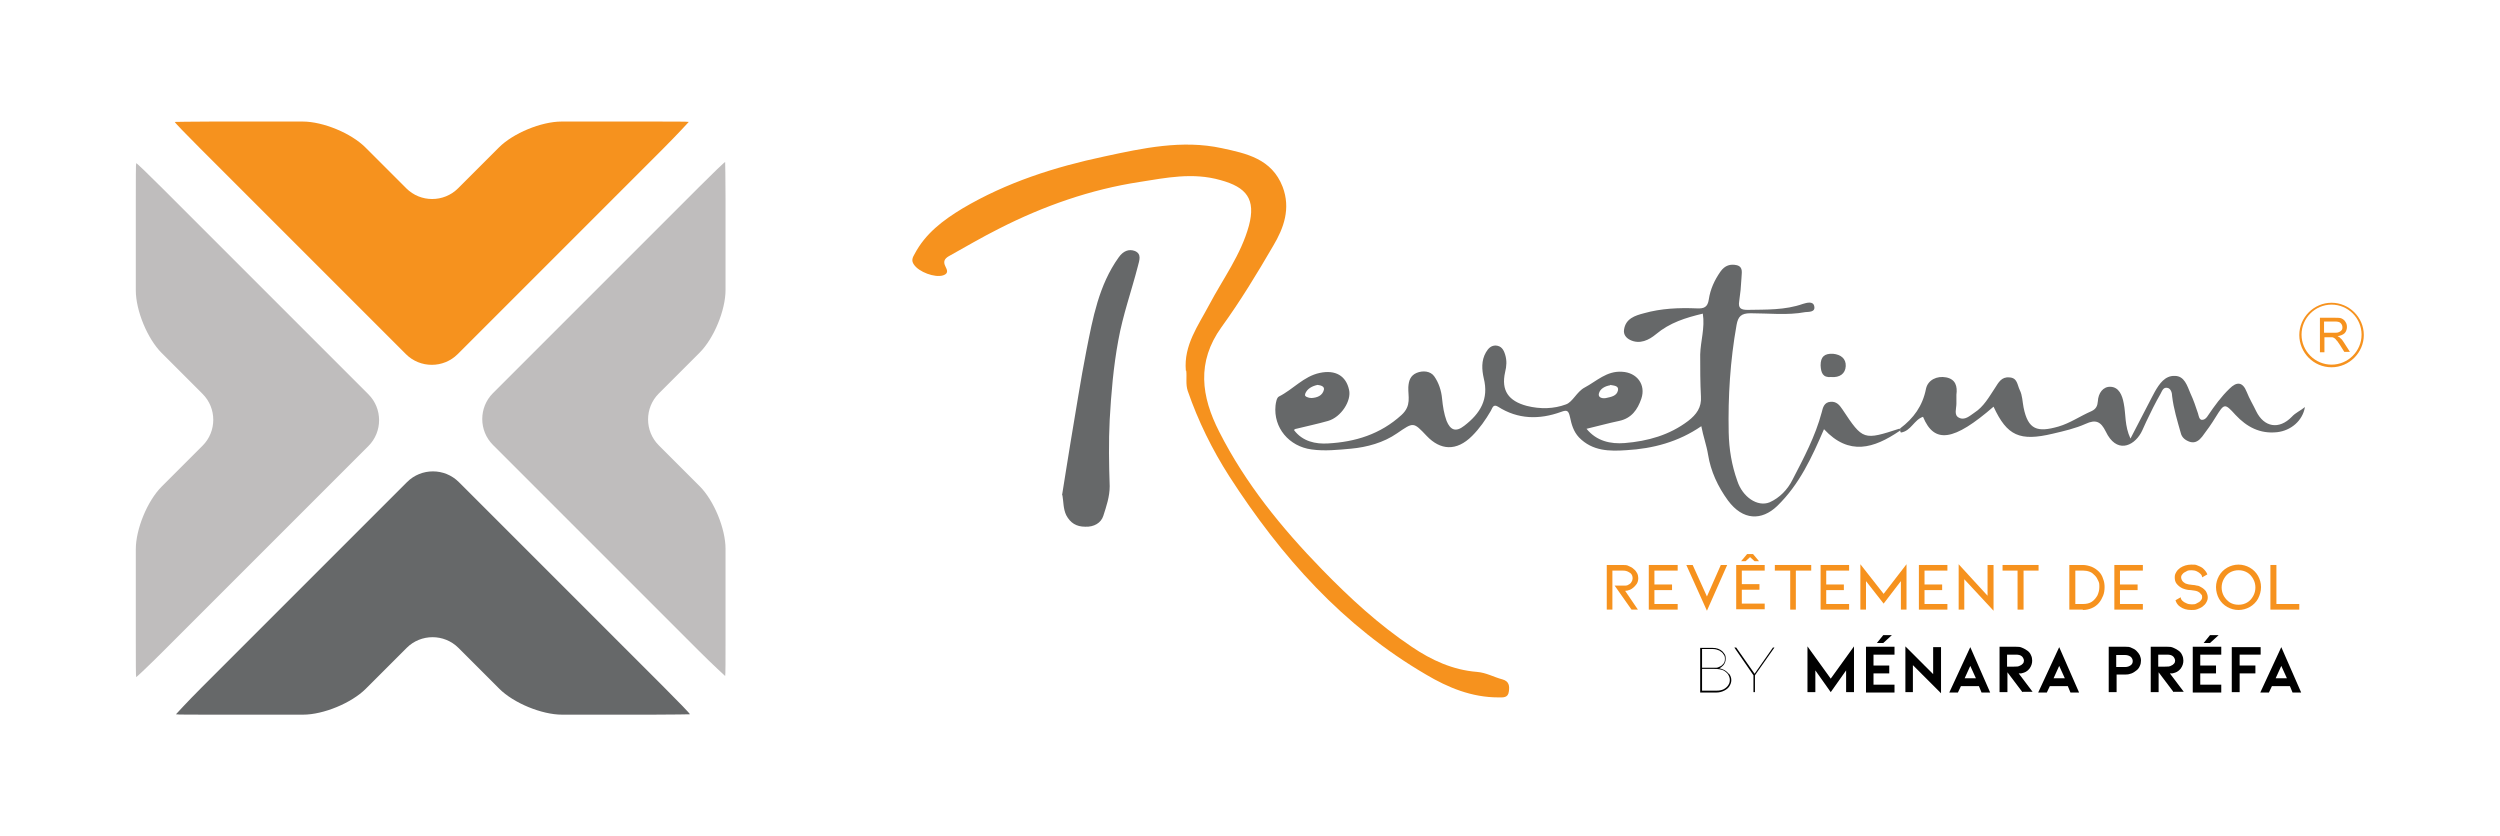 <?xml version="1.0" encoding="UTF-8"?>
<svg id="Layer_1" xmlns="http://www.w3.org/2000/svg" version="1.1" viewBox="0 0 666.4 222.9">
  <!-- Generator: Adobe Illustrator 29.8.2, SVG Export Plug-In . SVG Version: 2.1.1 Build 3)  -->
  <defs>
    <style>
      .st0 {
        fill: #f6921e;
      }

      .st1 {
        fill: #666869;
      }

      .st2 {
        fill: #bfbdbd;
      }
    </style>
  </defs>
  <path class="st0" d="M436.8,162.5h-1.9l-4.5-6.4h1.7c.5,0,.9,0,1.2,0,.3,0,.6-.1.7-.2.4-.2.7-.4.9-.8.2-.3.3-.7.3-1s-.1-.7-.3-1c-.2-.3-.5-.5-.9-.7-.4-.2-.8-.3-1.4-.3h-2.8v10.4s-1.5,0-1.5,0v-11.9h4.3c.6,0,1.1,0,1.6.3.5.2.9.4,1.3.8.4.3.7.7.9,1.1.2.4.3.9.3,1.3,0,.7-.2,1.4-.7,1.9-.2.2-.4.5-.7.7-.3.2-.5.4-.8.5-.5.2-.9.3-1.3.3l3.4,5Z"/>
  <polygon class="st0" points="439.5 162.5 439.5 150.6 447.2 150.6 447.2 152.1 441 152.1 441 155.8 445.7 155.8 445.7 157.3 441 157.3 441 161 447.2 161 447.2 162.5 439.5 162.5"/>
  <polygon class="st0" points="455 159 458.7 150.6 460.4 150.6 455 162.8 449.5 150.6 451.2 150.6 455 159"/>
  <path class="st0" d="M462.8,162.5v-11.9h7.6v1.5h-6.1v3.6h4.7v1.5h-4.7v3.7h6.1v1.5h-7.6ZM467.4,147.7h-1.7s-1.6,1.9-1.6,1.9h1.2l1.2-1.1,1.2,1.1h1.2l-1.6-1.9Z"/>
  <polygon class="st0" points="482.8 150.6 482.8 152.1 478.7 152.1 478.7 162.5 477.2 162.5 477.2 152.1 473.1 152.1 473.1 150.6 482.8 150.6"/>
  <polygon class="st0" points="485.3 162.5 485.3 150.6 492.9 150.6 492.9 152.1 486.8 152.1 486.8 155.8 491.5 155.8 491.5 157.3 486.8 157.3 486.8 161 492.9 161 492.9 162.5 485.3 162.5"/>
  <polygon class="st0" points="506.7 162.5 506.7 154.9 502.1 160.9 497.4 154.9 497.4 162.5 495.9 162.5 495.9 150.4 502.1 158.3 508.2 150.4 508.2 162.5 506.7 162.5"/>
  <polygon class="st0" points="511.5 162.5 511.5 150.6 519.1 150.6 519.1 152.1 513 152.1 513 155.8 517.7 155.8 517.7 157.3 513 157.3 513 161 519.1 161 519.1 162.5 511.5 162.5"/>
  <polygon class="st0" points="523.6 154.4 523.6 162.5 522.1 162.5 522.1 150.4 529.8 158.8 529.8 150.6 531.4 150.6 531.4 162.8 523.6 154.4"/>
  <polygon class="st0" points="543.4 150.6 543.4 152.1 539.4 152.1 539.4 162.5 537.8 162.5 537.8 152.1 533.8 152.1 533.8 150.6 543.4 150.6"/>
  <path class="st0" d="M555.2,162.5h-3.6v-11.9h3.6c.8,0,1.6.2,2.4.5.7.3,1.4.8,1.9,1.3.5.5.9,1.2,1.1,1.9.3.7.4,1.5.4,2.2s-.1,1.6-.4,2.3c-.3.7-.6,1.3-1.1,1.9-.5.6-1.2,1.1-1.9,1.4-.7.3-1.5.5-2.4.5M553.2,161h2.1c.9,0,1.7-.2,2.3-.6.6-.4,1.1-1,1.5-1.7.3-.7.5-1.4.5-2.2s0-1.1-.3-1.7c-.2-.5-.5-1-.9-1.4-.4-.4-.8-.8-1.4-1-.5-.2-1.1-.3-1.7-.3h-2.1v8.9Z"/>
  <polygon class="st0" points="563.6 162.5 563.6 150.6 571.2 150.6 571.2 152.1 565.1 152.1 565.1 155.8 569.8 155.8 569.8 157.3 565.1 157.3 565.1 161 571.2 161 571.2 162.5 563.6 162.5"/>
  <path class="st0" d="M588,157.6c.3.5.5,1.1.5,1.6s-.1.9-.4,1.4c-.2.4-.6.8-1,1.1-.4.3-.9.5-1.4.7-.5.2-1.1.2-1.6.2-1.2,0-2.2-.3-3-.9-.6-.4-1-1-1.2-1.7l1.4-.8c0,.3.1.6.4.9.3.3.6.5,1.1.7.4.2.9.3,1.4.3s1,0,1.4-.3c.4-.2.8-.4,1-.7.3-.3.4-.6.4-.9s0-.6-.3-.8c-.2-.3-.4-.5-.8-.7-.4-.2-1-.3-1.9-.4-1,0-1.8-.3-2.3-.5-.6-.3-1.1-.7-1.5-1.2-.4-.5-.5-1.1-.5-1.7s.1-.9.4-1.4c.2-.4.6-.8,1-1.1.9-.6,1.9-.9,3-.9s1.1,0,1.6.2c.5.2,1,.4,1.4.7.6.5,1,1,1.3,1.7l-1.4.8c0-.3-.1-.6-.4-.9-.3-.3-.6-.5-1-.7-.4-.2-.9-.3-1.4-.3s-1,0-1.4.3c-.4.2-.8.4-1,.7-.3.3-.4.6-.4.9s.1.6.3.9c.2.3.5.5.8.7.2.1.6.2,1,.3.4,0,.7.1.8.1.5,0,.9.1,1.3.2.4,0,.8.2,1.1.4.6.3,1,.7,1.4,1.2"/>
  <path class="st0" d="M596.7,162.6c-1.1,0-2.1-.3-3-.8s-1.7-1.3-2.2-2.2c-.5-.9-.8-2-.8-3.1s.3-2.1.8-3c.5-.9,1.3-1.7,2.2-2.2.9-.5,1.9-.8,3-.8s2.1.3,3,.8c.9.5,1.7,1.3,2.2,2.2.5.9.8,1.9.8,3s-.3,2.1-.8,3.1c-.5.9-1.3,1.7-2.2,2.2-.9.5-1.9.8-3,.8M596.7,152c-.8,0-1.6.2-2.3.6-.7.4-1.2,1-1.6,1.7-.4.7-.6,1.5-.6,2.3s.2,1.6.6,2.3c.4.7,1,1.3,1.6,1.7.7.4,1.4.6,2.3.6s1.6-.2,2.3-.6c.7-.4,1.2-1,1.6-1.7.4-.7.6-1.5.6-2.3s-.2-1.6-.6-2.3c-.4-.7-.9-1.3-1.6-1.7s-1.4-.6-2.3-.6"/>
  <polygon class="st0" points="605.2 162.5 605.2 150.6 606.8 150.6 606.8 161 612.9 161 612.9 162.5 605.2 162.5"/>
  <path d="M460.9,179.6c.4.5.6,1.1.6,1.7s-.2,1.1-.5,1.6c-.3.5-.8.9-1.4,1.2-.6.3-1.3.5-2.1.5h-4.3v-11.9h3.3c1.1,0,1.9.3,2.6.9.3.3.5.6.7.9.2.4.2.7.2,1.1,0,.7-.2,1.2-.6,1.7-.3.3-.6.6-1,.8h-.2c.5.1.9.3,1.2.4.5.2,1,.6,1.4,1.1M453.7,178h2.9c.4,0,.7,0,.9,0,.2,0,.5-.1.7-.2.1,0,.3-.2.6-.3.2-.2.5-.4.7-.7.2-.3.3-.7.3-1.2s-.1-.9-.4-1.2c-.2-.4-.6-.7-1.1-1-.5-.2-1-.4-1.7-.4h-2.9v5ZM459.5,183.7c.5-.3.9-.6,1.2-1.1.3-.4.4-.9.4-1.4s-.2-1-.5-1.5c-.3-.4-.8-.8-1.2-1-.7-.3-1.5-.4-2.4-.4h-3.3v5.8h3.9c.7,0,1.3-.1,1.9-.4"/>
  <polygon points="467.7 179.6 472.6 172.6 473 172.6 467.8 180 467.8 184.5 467.4 184.5 467.4 180 462.3 172.6 462.8 172.6 467.7 179.6"/>
  <polygon points="492.1 184.5 492.1 178.7 488 184.5 483.9 178.7 483.9 184.5 481.8 184.5 481.8 172.3 488 180.9 494.2 172.3 494.2 184.5 492.1 184.5"/>
  <path d="M497.4,184.5v-12.1h7.6v2.1h-5.6v2.9h4.2v2.1h-4.2v3h5.6v2.1h-7.6ZM502.1,169.3h2.2l-2.3,2.1h-1.7l1.7-2.1Z"/>
  <polygon points="509.9 177.3 509.9 184.5 507.9 184.5 507.9 172.3 515.3 179.7 515.3 172.5 517.4 172.5 517.4 184.8 509.9 177.3"/>
  <path d="M522.7,182.9l-.8,1.7h-2.3l5.6-12.1,5.3,12.1h-2.3l-.7-1.7h-4.9ZM525.2,177.5l-1.5,3.3h3l-1.5-3.3Z"/>
  <path d="M539.1,184.5l-4-5.3v5.3h-2.1v-12.1s4.4,0,4.4,0c.6,0,1.1,0,1.7.3.5.2,1,.5,1.4.8.4.3.7.7.9,1.2.2.4.3.9.3,1.4,0,.7-.2,1.4-.7,2.1-.4.5-.9.9-1.5,1.1-.2,0-.5.2-.8.2-.3,0-.5,0-.6,0l3.7,4.9h-2.6ZM535,174.5v3.2h1.8c.7,0,1.3,0,1.7-.3.3-.1.5-.3.7-.5.2-.2.3-.5.3-.8s-.2-.8-.5-1.1c-.4-.4-1-.5-1.6-.5h-2.3Z"/>
  <path d="M546.4,182.9l-.8,1.7h-2.3l5.6-12.1,5.3,12.1h-2.3l-.7-1.7h-4.9ZM548.9,177.5l-1.5,3.3h3l-1.5-3.3Z"/>
  <path d="M562.1,184.5v-12.1h4.5c.5,0,1.1,0,1.6.3.5.2.9.4,1.3.8.4.4.7.8.9,1.2.2.5.3.9.3,1.4s-.1,1-.3,1.4c-.2.5-.5.9-.9,1.2-.4.3-.8.6-1.3.8-.5.2-1,.3-1.6.3h-2.4v4.7s-2.1,0-2.1,0ZM564.1,177.8h2.4c.6,0,1.1-.2,1.5-.5.4-.3.5-.7.5-1.1s-.2-.8-.5-1.1c-.4-.3-.9-.5-1.5-.5h-2.4v3.2Z"/>
  <path d="M579.4,184.5l-4-5.3v5.3h-2.1v-12.1s4.4,0,4.4,0c.6,0,1.1,0,1.7.3.5.2,1,.5,1.4.8.4.3.7.7.9,1.2.2.4.3.9.3,1.4,0,.7-.2,1.4-.7,2.1-.4.5-.9.9-1.5,1.1-.2,0-.5.2-.8.2-.3,0-.5,0-.6,0l3.7,4.9h-2.6ZM575.3,174.5v3.2h1.8c.7,0,1.3,0,1.7-.3.3-.1.5-.3.7-.5.2-.2.3-.5.3-.8s-.2-.8-.5-1.1c-.4-.4-1-.5-1.6-.5h-2.3Z"/>
  <path d="M584.5,184.5v-12.1h7.6v2.1h-5.6v2.9h4.2v2.1h-4.2v3h5.6v2.1h-7.6ZM589.2,169.3h2.2l-2.3,2.1h-1.7l1.7-2.1Z"/>
  <polygon points="594.9 184.5 594.9 172.5 602.6 172.5 602.6 174.5 597 174.5 597 177.4 601.2 177.4 601.2 179.5 597 179.5 597 184.5 594.9 184.5"/>
  <path d="M605.6,182.9l-.8,1.7h-2.3l5.6-12.1,5.3,12.1h-2.3l-.7-1.7h-4.9ZM608.1,177.5l-1.5,3.3h3l-1.5-3.3Z"/>
  <path class="st0" d="M316.1,98.8c-.6-6.8,3.3-12,6.2-17.5,3.7-7,8.5-13.4,10.6-21.1,1.9-7.1-.6-10.3-7.6-12.2-7.4-2.1-14.5-.6-21.5.5-13.1,2-25.6,6.4-37.4,12.4-4.6,2.3-9,4.9-13.5,7.4-1.2.7-1.5,1.5-.9,2.7.5,1,.9,1.9-.6,2.4-2.2.7-6.5-.9-7.8-2.9-.7-1-.4-1.8.2-2.8,2.9-5.5,7.6-9,12.7-12.1,11.8-7,24.7-11.1,37.9-13.9,10.2-2.2,20.7-4.5,31.3-2.2,6.5,1.4,13.3,2.8,16.2,10.3,2.2,5.8.3,11-2.5,15.7-4.3,7.4-8.8,14.8-13.8,21.7-6.7,9.3-5.4,18.5-.6,27.9,7,13.8,16.6,25.6,27.4,36.7,7.4,7.6,15.1,14.7,23.9,20.6,5.3,3.6,11,6.2,17.4,6.7,2.5.2,4.5,1.4,6.8,2,1.8.5,1.9,1.8,1.7,3.2-.2,1.8-1.6,1.6-2.8,1.6-7.1,0-13.4-2.6-19.3-6.1-22.1-12.9-38.6-31.4-52.4-52.8-4.6-7.2-8.3-14.7-11.1-22.8-.6-1.8-.2-3.6-.4-5.4"/>
  <path class="st1" d="M506.5,114.2c-9.8,3.2-9.9,3.2-15.4-5.1-.8-1.2-1.6-2.1-3.1-2-1.8.1-2.1,1.6-2.4,2.8-1.7,6.4-4.8,12.2-7.8,18-1.3,2.6-3.4,4.8-6.1,6-3.2,1.3-7.2-1.4-8.6-5.7-1.5-4.2-2.2-8.4-2.3-12.9-.2-9.6.4-19.2,2.1-28.7.4-2.2,1.2-3.1,3.7-3.1,4.9,0,9.8.6,14.6-.3.8-.1,2.8.1,2.4-1.6-.3-1.4-2-.9-3-.6-4.8,1.7-9.8,1.5-14.8,1.6-1.8,0-2.5-.5-2.2-2.3.3-2,.5-4,.6-6.1,0-1.3.6-3-1.2-3.5-1.7-.4-3.2,0-4.4,1.7-1.6,2.3-2.7,4.7-3.1,7.4-.3,2.1-1.3,2.5-3.2,2.4-4.8-.2-9.5,0-14.1,1.3-2.3.6-4.9,1.4-5.3,4.4-.2,1.3.6,2.2,1.6,2.7,2.6,1.3,5.1,0,6.9-1.5,3.7-3.1,7.9-4.4,12.5-5.5.6,3.8-.6,7.3-.7,10.9,0,3.8,0,7.5.2,11.2.2,2.9-1.2,4.8-3.4,6.5-5,3.8-10.8,5.4-16.9,5.9-3.8.3-7.5-.5-10.2-3.8,3-.7,5.8-1.5,8.7-2.1,3.3-.7,4.9-3,5.9-5.9,1.3-3.8-1.2-7-5.1-7.2-4.1-.3-6.8,2.5-10,4.2-2.1,1.1-3.2,3.9-5,4.5-3.2,1.2-6.8,1.3-10.4.4-4.9-1.3-6.9-4.1-5.8-9,.4-1.6.5-3.1,0-4.7-.4-1.3-1-2.3-2.5-2.4-1.3,0-2,.8-2.6,1.8-1.3,2.2-1.1,4.7-.6,6.9,1.4,5.6-.9,9.4-5.2,12.7-2.3,1.8-3.7,1.1-4.7-1.3-.7-1.9-1-3.9-1.2-5.9-.2-2.2-.9-4.3-2.1-6-1-1.4-3-1.6-4.7-.9-1.6.7-2.1,2-2.2,3.8-.1,2.5.9,4.9-1.8,7.4-5.7,5.2-12.4,7.2-19.6,7.6-3.3.2-6.8-.5-9.1-3.6.3-.2.4-.3.6-.3,2.8-.7,5.7-1.3,8.5-2.1,3.5-1,6.3-5.4,5.6-8.3-.8-3.7-3.6-5.4-7.8-4.5-4.3.9-7.1,4.4-10.9,6.3-.6.3-.8,1.6-.9,2.4-.6,5.9,3.6,10.9,9.6,11.7,3.5.5,7.1.1,10.5-.2,4.3-.4,8.7-1.6,12.3-4.1,4.4-3,4.3-3.1,7.9.7,3.6,3.8,7.9,4.2,12.1,0,2-2,3.6-4.3,5-6.7.4-.7.6-1.9,1.9-1.1,5.3,3.4,11,3.5,16.8,1.4,1.6-.6,2-.4,2.4,1.4.4,1.9.9,3.8,2.4,5.4,3.6,3.7,8.2,3.7,12.6,3.4,7.1-.4,13.9-2.2,20-6.4.5,2.7,1.4,5.1,1.8,7.6.7,4.4,2.6,8.5,5.3,12.2,4,5.4,9,5.4,13.1,1.5,6-5.8,9.3-13.1,12.5-20.5,6.7,7.2,13.3,5.1,20.1.5,0,0,.1,0,.2-.2s0-.3-.2-.4M429.2,102.6c1,.2,2.3.2,2.1,1.4-.3,1.6-1.9,1.8-3.2,2.1-.9.2-2.2-.1-1.9-1.2.3-1.3,1.7-2,3-2.2M347.9,105c.5-1.4,1.9-2.1,3.3-2.4.9.1,1.9.4,1.7,1.3-.4,1.6-1.8,2.1-3.3,2.2-.8,0-2-.4-1.7-1"/>
  <path class="st1" d="M283.1,132c.8-4.8,1.5-9.6,2.3-14.3,1.4-8.1,2.6-16.2,4.2-24.3,1.7-8.6,3.3-17.4,8.6-24.8,1.2-1.7,2.7-2.3,4.3-1.7,1.9.8,1.2,2.5.8,4.1-1.7,6.6-4,13-5.2,19.7-1.3,7-1.9,14.1-2.3,21.2-.3,5.9-.2,11.8,0,17.7,0,2.8-.9,5.4-1.7,7.9-.6,1.9-2.5,3-4.8,2.9-2.4,0-4-1-5.1-3.1-.8-1.7-.7-3.5-1-5.3"/>
  <path class="st1" d="M506.5,114.9c0-.2,0-.4,0-.7,3.6-2.7,6-6,6.9-10.6.5-2.3,2.9-3.5,5.4-3,2.5.5,3,2.4,2.7,4.6,0,.8,0,1.6,0,2.4,0,1.3-.7,3,.6,3.7,1.6.9,3-.5,4.2-1.3,2.5-1.6,3.9-4.2,5.5-6.6.9-1.4,1.7-3,3.8-2.8,2.2.1,2.1,2,2.8,3.4.7,1.4.7,3.1,1,4.6,1.2,6,3.7,6.7,9.3,5.1,3.1-.9,5.8-2.8,8.8-4.1,1.3-.6,1.6-1.5,1.7-2.6.1-2.2,1.4-4,3.4-3.9,2.2.1,3.1,2.2,3.5,4.4.6,2.9.2,6,1.8,9.4,2.1-4,3.9-7.5,5.7-11,.3-.5.5-1,.8-1.5,1.2-2.1,2.7-4.3,5.3-4.2,2.6,0,3.3,2.6,4.2,4.7.8,1.7,1.4,3.5,2,5.3.2.7.3,1.5.9,1.7.8.1,1.4-.5,1.8-1.2,1.7-2.5,3.5-5,5.7-7.1,1.9-1.9,3.5-1.9,4.6.9.7,1.8,1.7,3.4,2.5,5.1,2.1,4.3,6.1,5,9.5,1.5,1-1.1,2.3-1.6,3.5-2.6-.6,3.7-3.8,6.3-7.4,6.7-4.6.5-8.1-1.4-11.1-4.6-2.9-3.2-3-3.1-5.3.6-1.1,1.8-2.3,3.5-3.6,5.2-.8,1-1.8,1.8-3.2,1.4-1.2-.4-2.2-1.1-2.5-2.4-.9-3.2-1.9-6.4-2.3-9.8,0-.8-.3-2-1.2-2.2-1.2-.3-1.5.9-1.9,1.6-1.4,2.4-2.6,4.9-3.8,7.4-.5,1-.9,2.1-1.4,3-2.1,3.7-6.6,5.5-9.4-.4-1.3-2.6-2.6-3.3-5.4-2-2.7,1.2-5.7,1.9-8.7,2.6-8.8,2.1-12.2.6-15.8-7.2-10.6,9.2-15.8,10-18.8,2.7-2.4.8-3.2,3.8-5.9,4.2"/>
  <path class="st1" d="M488.1,100.5c-2.2.2-2.7-1.1-2.8-3.1,0-2.3,1-3.2,3.3-3.1,2.1.2,3.5,1.3,3.4,3.3-.1,2-1.6,3.1-3.9,2.9"/>
  <path class="st0" d="M80.7,32.4c5.4,0,12.9,3.1,16.7,6.9l10.9,10.9c3.8,3.8,10,3.8,13.8,0l10.9-10.9c3.8-3.8,11.3-6.9,16.7-6.9h24c5.4,0,9.8,0,9.9.1,0,0-3,3.3-6.8,7.1l-54.8,54.8c-3.8,3.8-10,3.8-13.8,0l-54.8-54.8c-3.8-3.8-6.9-7-6.8-7.1,0,0,4.5-.1,9.9-.1h24Z"/>
  <path class="st1" d="M149.8,190.5c-5.4,0-12.9-3.1-16.7-6.9l-10.9-10.9c-3.8-3.8-10-3.8-13.8,0l-10.9,10.9c-3.8,3.8-11.3,6.9-16.7,6.9h-24c-5.4,0-9.8,0-9.9-.1,0,0,3-3.3,6.8-7.1l54.8-54.8c3.8-3.8,10-3.8,13.8,0l54.8,54.8c3.8,3.8,6.9,7,6.8,7.1,0,0-4.5.1-9.9.1h-24Z"/>
  <path class="st2" d="M36.2,146.4c0-5.4,3.1-12.9,6.9-16.7l10.9-10.9c3.8-3.8,3.8-10,0-13.8l-10.9-10.9c-3.8-3.8-6.9-11.3-6.9-16.7v-24c0-5.4,0-9.8.1-9.9s3.3,3,7.1,6.8l54.8,54.8c3.8,3.8,3.8,10,0,13.8l-54.8,54.8c-3.8,3.8-7,6.8-7.1,6.8s-.1-4.5-.1-9.9v-24Z"/>
  <path class="st2" d="M193.4,77.3c0,5.4-3.1,12.9-6.9,16.7l-10.9,10.9c-3.8,3.8-3.8,10,0,13.8l10.9,10.9c3.8,3.8,6.9,11.3,6.9,16.7v24c0,5.4,0,9.8-.1,9.9,0,0-3.3-3-7.1-6.8l-54.8-54.8c-3.8-3.8-3.8-10,0-13.8l54.8-54.8c3.8-3.8,7-6.9,7.1-6.8,0,0,.1,4.5.1,9.9v24Z"/>
  <path class="st0" d="M621.5,97.9c-4.8,0-8.6-3.9-8.6-8.6s3.9-8.6,8.6-8.6,8.6,3.9,8.6,8.6-3.9,8.6-8.6,8.6M621.5,81.2c-4.4,0-8,3.6-8,8s3.6,8,8,8,8-3.6,8-8-3.6-8-8-8"/>
  <path class="st0" d="M618.4,93.8v-9.1h4c.8,0,1.4,0,1.8.2.4.2.8.5,1,.9.3.4.4.9.4,1.4s-.2,1.2-.6,1.6c-.4.4-1.1.7-1.9.8.3.2.6.3.7.5.4.3.7.7,1,1.2l1.6,2.5h-1.5l-1.2-1.9c-.4-.5-.6-1-.9-1.2-.2-.3-.4-.5-.6-.6-.2-.1-.4-.2-.5-.2-.1,0-.4,0-.7,0h-1.4v4h-1.2ZM619.6,88.7h2.6c.5,0,1,0,1.3-.2.3-.1.5-.3.7-.5.2-.3.2-.5.2-.8,0-.4-.2-.8-.5-1.1s-.8-.4-1.5-.4h-2.9v3Z"/>
</svg>